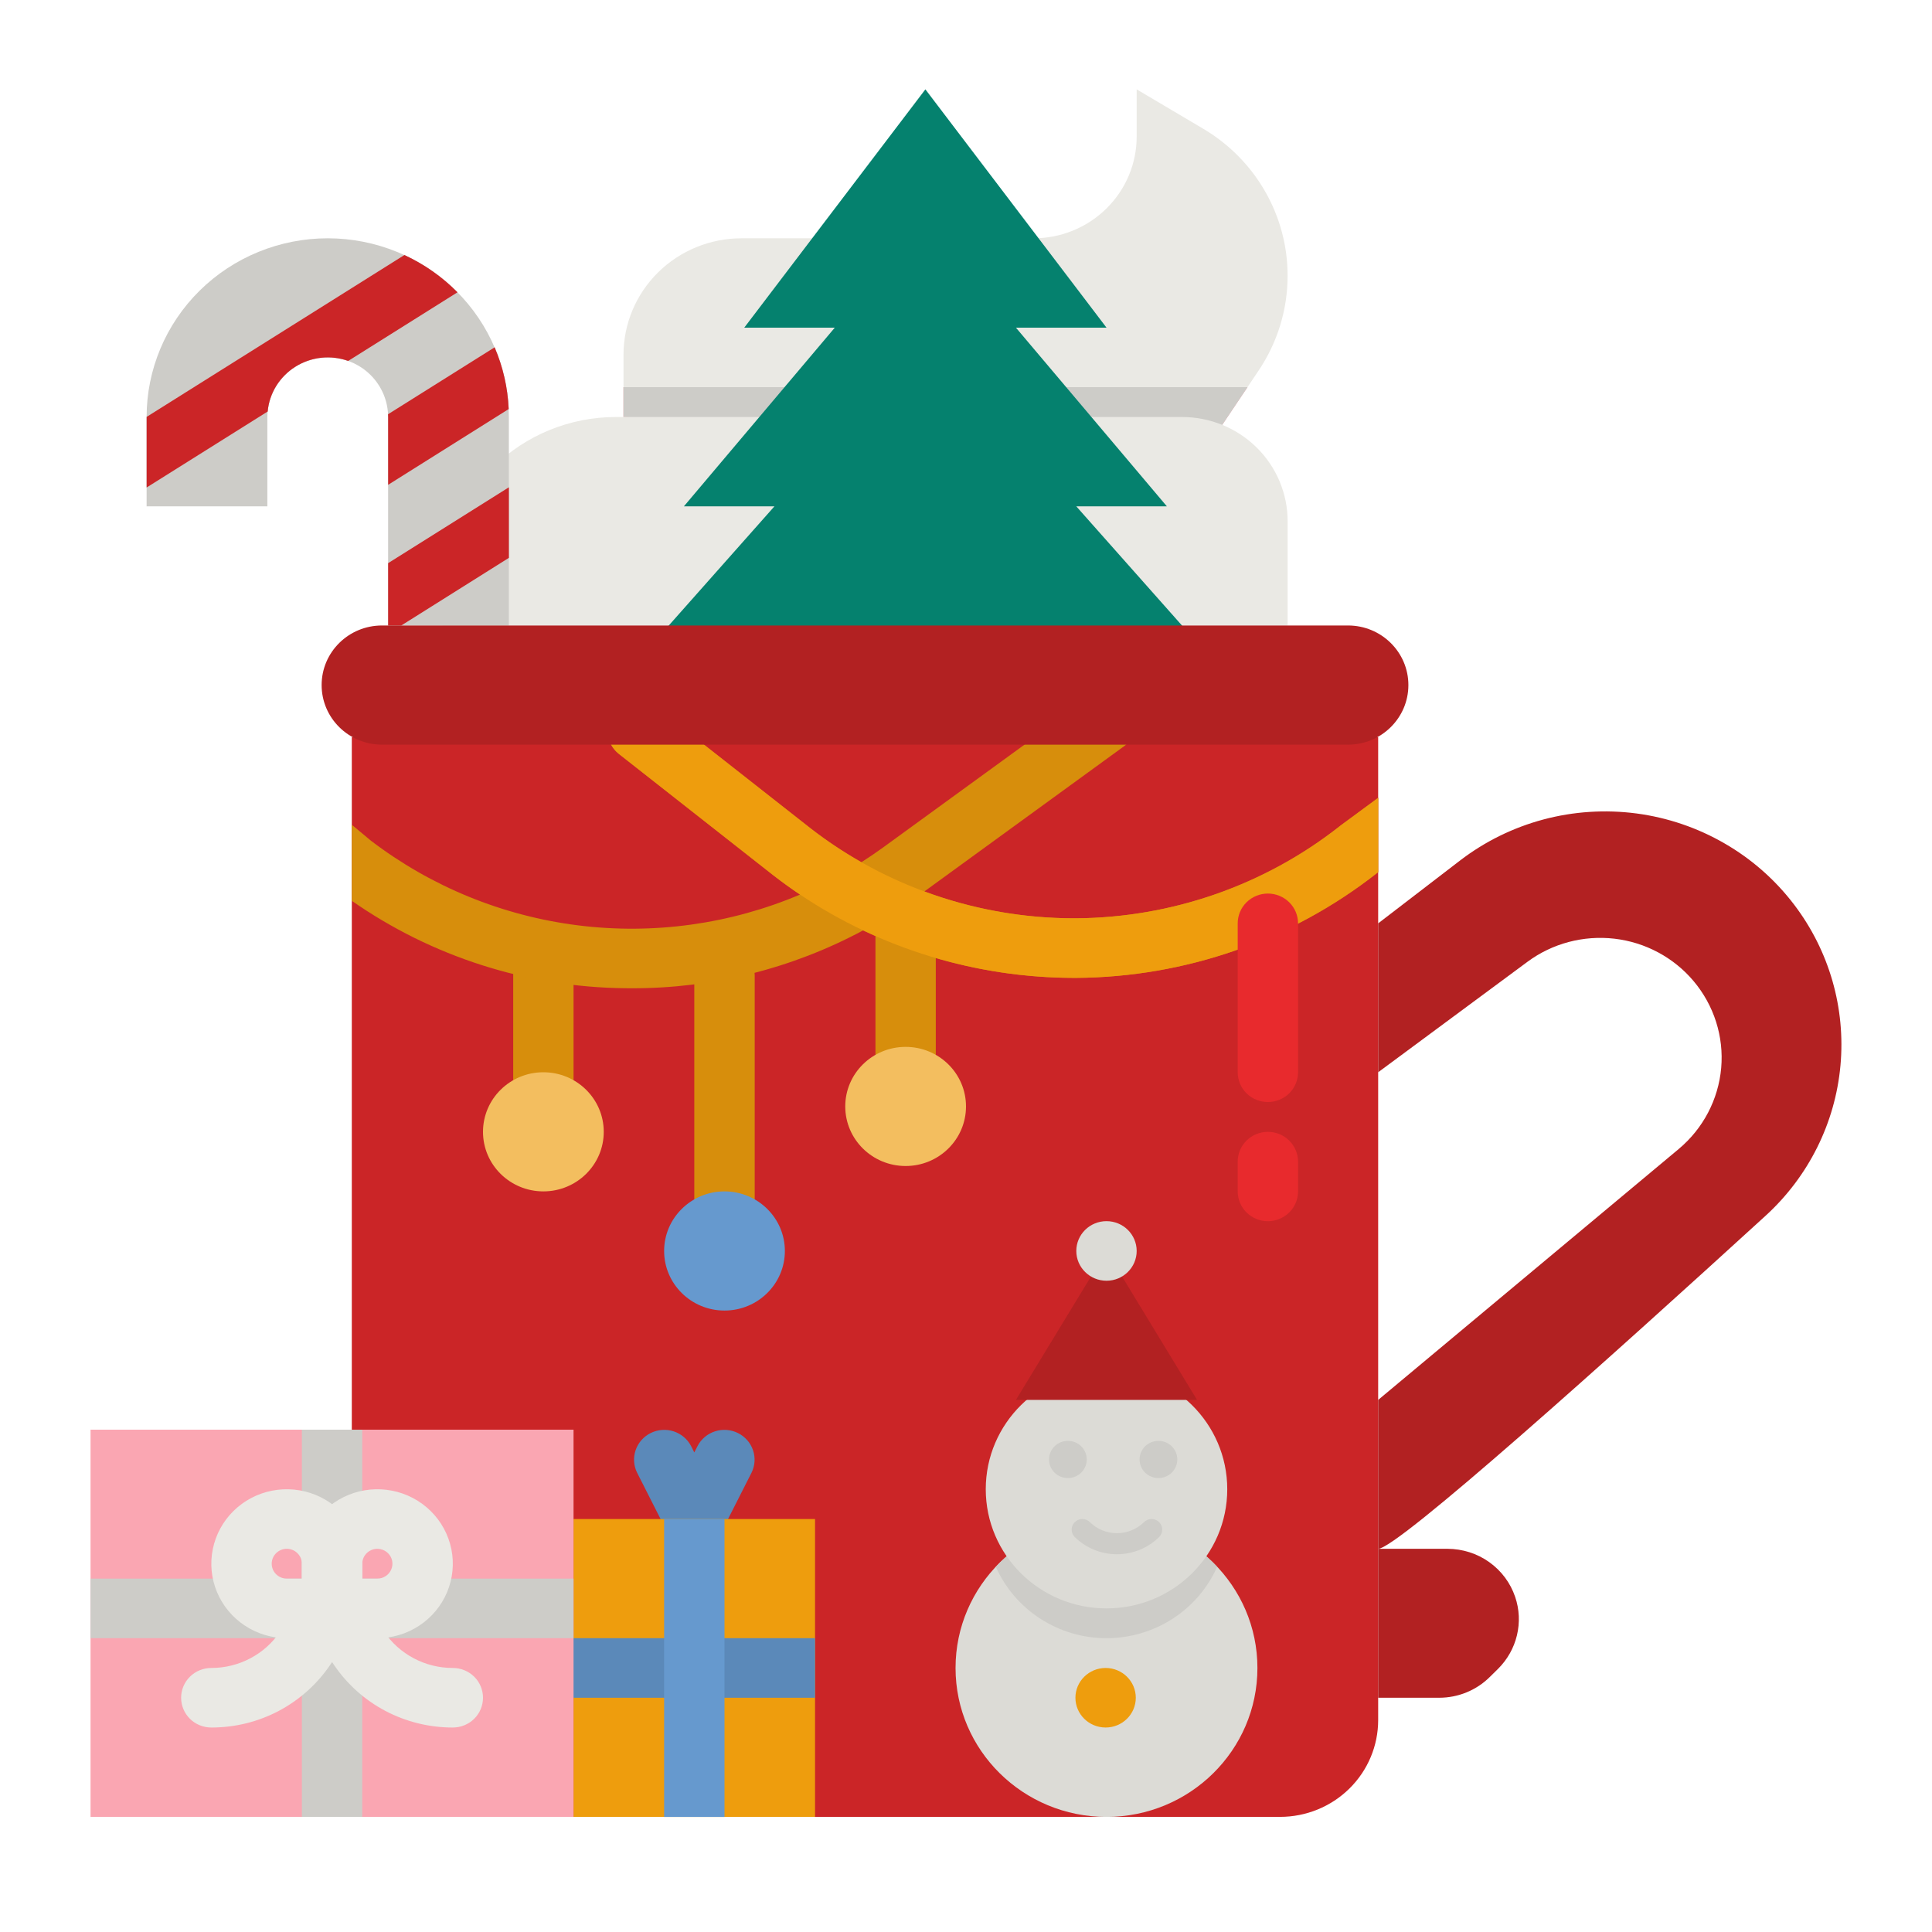 <?xml version="1.0" encoding="UTF-8"?> <svg xmlns="http://www.w3.org/2000/svg" width="44" height="44" viewBox="0 0 44 44" fill="none"><path d="M14.2 9.497V8.079C14.2 7.376 14.483 6.701 14.987 6.204C15.491 5.706 16.175 5.427 16.888 5.427H23.54C24.162 5.427 24.759 5.183 25.199 4.748C25.64 4.314 25.887 3.725 25.887 3.111V2.035L27.404 2.933C27.99 3.28 28.474 3.77 28.811 4.357C29.148 4.944 29.325 5.606 29.324 6.28C29.325 7.051 29.093 7.804 28.66 8.445L27.5 10.175L14.2 9.497Z" fill="#EAE9E4"></path><path d="M28.41 8.818L27.5 10.175L14.199 9.497V8.818H28.41Z" fill="#FAA6B2"></path><path d="M28.41 8.818L27.5 10.175L14.199 9.497V8.818H28.41Z" fill="#CDCCC8"></path><path d="M29.153 41.378H10.247C9.654 41.378 9.086 41.146 8.667 40.732C8.248 40.319 8.012 39.758 8.012 39.174V16.789H31.387V39.174C31.387 39.758 31.152 40.319 30.733 40.732C30.314 41.146 29.745 41.378 29.153 41.378Z" fill="#CB2527"></path><path d="M15.812 35.273C15.685 35.273 15.56 35.238 15.451 35.172C15.342 35.105 15.255 35.011 15.198 34.898L14.51 33.541C14.43 33.381 14.418 33.195 14.476 33.026C14.534 32.856 14.658 32.716 14.82 32.636C14.982 32.556 15.17 32.542 15.342 32.598C15.514 32.654 15.658 32.775 15.74 32.935L15.812 33.078L15.885 32.935C15.967 32.775 16.11 32.654 16.283 32.598C16.455 32.542 16.643 32.556 16.805 32.636C16.967 32.716 17.091 32.856 17.149 33.026C17.207 33.195 17.195 33.381 17.115 33.541L16.427 34.898C16.37 35.011 16.282 35.105 16.174 35.172C16.065 35.238 15.94 35.273 15.812 35.273Z" fill="#5B89B9"></path><path d="M13.062 34.595H18.562V41.379H13.062V34.595Z" fill="#EE9D0D"></path><path d="M11.688 37.308H18.562V38.665H11.688V37.308Z" fill="#5B89B9"></path><path d="M33.251 19.598L31.387 21.029V24.42L34.786 21.905C35.353 21.485 36.062 21.297 36.766 21.378C37.469 21.459 38.115 21.804 38.568 22.341C39.035 22.894 39.262 23.606 39.199 24.323C39.135 25.041 38.787 25.704 38.23 26.169L31.387 31.882V35.273C31.825 35.273 36.711 30.883 40.211 27.687C41.188 26.795 41.795 25.577 41.915 24.269C42.035 22.96 41.66 21.655 40.861 20.604C40.432 20.039 39.894 19.565 39.277 19.209C38.661 18.852 37.978 18.62 37.27 18.526C36.561 18.433 35.841 18.479 35.151 18.663C34.461 18.847 33.815 19.165 33.251 19.598ZM31.387 35.273H32.967C33.307 35.274 33.64 35.379 33.916 35.576C34.193 35.773 34.399 36.05 34.507 36.369C34.603 36.651 34.617 36.954 34.547 37.244C34.478 37.533 34.328 37.798 34.115 38.009L33.925 38.196C33.621 38.496 33.208 38.665 32.777 38.665H31.387V35.273Z" fill="#B22122"></path><path d="M2.062 32.56H13.062V41.378H2.062V32.56Z" fill="#FAA6B2"></path><path d="M6.875 32.56H8.25V41.378H6.875V32.56Z" fill="#CDCCC8"></path><path d="M2.062 35.952H13.062V37.308H2.062V35.952Z" fill="#CDCCC8"></path><path d="M28.875 27.812C28.693 27.812 28.518 27.74 28.389 27.613C28.26 27.486 28.188 27.313 28.188 27.134V26.455C28.188 26.275 28.26 26.103 28.389 25.976C28.518 25.848 28.693 25.777 28.875 25.777C29.057 25.777 29.232 25.848 29.361 25.976C29.49 26.103 29.562 26.275 29.562 26.455V27.134C29.562 27.313 29.49 27.486 29.361 27.613C29.232 27.74 29.057 27.812 28.875 27.812Z" fill="#E82A2D"></path><path d="M12.375 25.438C12.193 25.438 12.018 25.366 11.889 25.239C11.76 25.112 11.688 24.939 11.688 24.759V21.961C11.688 21.781 11.76 21.609 11.889 21.481C12.018 21.354 12.193 21.283 12.375 21.283C12.557 21.283 12.732 21.354 12.861 21.481C12.99 21.609 13.062 21.781 13.062 21.961V24.759C13.062 24.939 12.99 25.112 12.861 25.239C12.732 25.366 12.557 25.438 12.375 25.438ZM16.5 28.32C16.318 28.32 16.143 28.249 16.014 28.122C15.885 27.994 15.812 27.822 15.812 27.642V22.215C15.812 22.035 15.885 21.863 16.014 21.736C16.143 21.609 16.318 21.537 16.5 21.537C16.682 21.537 16.857 21.609 16.986 21.736C17.115 21.863 17.188 22.035 17.188 22.215V27.642C17.188 27.822 17.115 27.994 16.986 28.122C16.857 28.249 16.682 28.32 16.5 28.32Z" fill="#D78E0C"></path><path d="M12.375 27.133C13.134 27.133 13.75 26.526 13.75 25.777C13.75 25.027 13.134 24.42 12.375 24.42C11.616 24.42 11 25.027 11 25.777C11 26.526 11.616 27.133 12.375 27.133Z" fill="#F3BE5F"></path><path d="M20.625 25.199C20.443 25.199 20.268 25.127 20.139 25C20.01 24.873 19.938 24.7 19.938 24.52V21.028C19.938 20.849 20.01 20.676 20.139 20.549C20.268 20.422 20.443 20.35 20.625 20.35C20.807 20.35 20.982 20.422 21.111 20.549C21.24 20.676 21.312 20.849 21.312 21.028V24.52C21.312 24.7 21.24 24.873 21.111 25C20.982 25.127 20.807 25.199 20.625 25.199Z" fill="#D78E0C"></path><path d="M20.625 26.555C21.384 26.555 22 25.948 22 25.198C22 24.449 21.384 23.842 20.625 23.842C19.866 23.842 19.25 24.449 19.25 25.198C19.25 25.948 19.866 26.555 20.625 26.555Z" fill="#F3BE5F"></path><path d="M16.5 29.847C17.259 29.847 17.875 29.239 17.875 28.49C17.875 27.741 17.259 27.133 16.5 27.133C15.741 27.133 15.125 27.741 15.125 28.49C15.125 29.239 15.741 29.847 16.5 29.847Z" fill="#6699CE"></path><path d="M29.325 14.245V11.871C29.325 11.241 29.071 10.637 28.62 10.192C28.169 9.747 27.557 9.497 26.919 9.497H14.028C12.979 9.497 11.974 9.908 11.233 10.639C10.491 11.37 10.075 12.363 10.075 13.397V14.245H29.325Z" fill="#EAE9E4"></path><path d="M27.95 15.408L24.512 11.532H26.575L23.137 7.462H25.2L21.075 2.035L16.95 7.462H19.012L15.575 11.532H17.637L14.2 15.408H27.95Z" fill="#05816E"></path><path d="M25.2 41.379C27.098 41.379 28.637 39.86 28.637 37.987C28.637 36.114 27.098 34.595 25.2 34.595C23.301 34.595 21.762 36.114 21.762 37.987C21.762 39.86 23.301 41.379 25.2 41.379Z" fill="#DCDBD6"></path><path d="M27.72 35.682C27.506 36.166 27.153 36.577 26.705 36.866C26.258 37.155 25.734 37.309 25.2 37.309C24.665 37.309 24.141 37.155 23.694 36.866C23.246 36.577 22.893 36.166 22.679 35.682C23 35.339 23.39 35.066 23.824 34.879C24.258 34.692 24.726 34.595 25.2 34.595C25.673 34.595 26.141 34.692 26.575 34.879C27.009 35.066 27.398 35.339 27.72 35.682Z" fill="#CDCCC8"></path><path d="M25.2 36.63C26.718 36.63 27.95 35.415 27.95 33.916C27.95 32.418 26.718 31.203 25.2 31.203C23.681 31.203 22.45 32.418 22.45 33.916C22.45 35.415 23.681 36.63 25.2 36.63Z" fill="#DCDBD6"></path><path d="M25.2 28.49L23.137 31.882H27.262L25.2 28.49Z" fill="#B22122"></path><path d="M25.18 39.343C25.559 39.343 25.867 39.04 25.867 38.665C25.867 38.291 25.559 37.987 25.18 37.987C24.8 37.987 24.492 38.291 24.492 38.665C24.492 39.04 24.8 39.343 25.18 39.343Z" fill="#EE9D0D"></path><path d="M3.339 9.497V11.532H6.089V9.497C6.089 9.137 6.234 8.792 6.492 8.537C6.75 8.283 7.1 8.14 7.464 8.14C7.829 8.14 8.179 8.283 8.436 8.537C8.694 8.792 8.839 9.137 8.839 9.497V14.245H11.589V9.497C11.589 8.417 11.155 7.382 10.381 6.619C9.607 5.856 8.558 5.427 7.464 5.427C6.37 5.427 5.321 5.856 4.547 6.619C3.774 7.382 3.339 8.417 3.339 9.497Z" fill="#CDCCC8"></path><path d="M10.419 6.657L7.93 8.22C7.733 8.15 7.522 8.125 7.313 8.148C7.104 8.171 6.904 8.241 6.727 8.352C6.55 8.463 6.401 8.613 6.291 8.79C6.182 8.967 6.115 9.166 6.096 9.372L3.34 11.102V9.494L9.21 5.808C9.662 6.017 10.071 6.304 10.419 6.657ZM8.84 9.497C8.84 9.475 8.839 9.454 8.838 9.434L11.265 7.91C11.456 8.356 11.565 8.832 11.585 9.316L8.84 11.041V9.497ZM11.589 11.098V12.705L9.139 14.245H8.84V12.825L11.589 11.098Z" fill="#CDCCC8"></path><path d="M11.589 11.098V12.705L9.139 14.245H8.84V12.825L11.589 11.098ZM8.84 11.041V9.497C8.84 9.475 8.839 9.454 8.838 9.434L11.265 7.91C11.456 8.356 11.565 8.832 11.585 9.316L8.84 11.041ZM10.419 6.657L7.93 8.22C7.733 8.15 7.522 8.125 7.313 8.148C7.104 8.171 6.904 8.241 6.727 8.352C6.55 8.463 6.401 8.613 6.291 8.79C6.182 8.967 6.115 9.166 6.096 9.372L3.34 11.102V9.494L9.21 5.808C9.662 6.017 10.071 6.304 10.419 6.657Z" fill="#CB2527"></path><path d="M31.387 18.17V19.864L31.358 19.885C29.408 21.416 26.994 22.256 24.503 22.27H24.455C22.794 22.268 21.155 21.899 19.657 21.189C18.041 22.058 16.229 22.511 14.389 22.507C14.334 22.507 14.281 22.506 14.227 22.506C11.998 22.481 9.831 21.786 8.012 20.515V18.783L8.445 19.144C9.815 20.191 11.444 20.858 13.162 21.074C14.881 21.29 16.628 21.048 18.22 20.373C18.014 20.235 17.813 20.09 17.617 19.938L14.093 17.168C13.971 17.073 13.885 16.939 13.851 16.789H15.817L18.471 18.874C18.834 19.155 19.217 19.41 19.617 19.637C19.785 19.53 19.951 19.417 20.114 19.299L23.566 16.789H25.792C25.744 16.867 25.682 16.935 25.608 16.989L21.052 20.302C22.14 20.706 23.293 20.913 24.455 20.914H24.497C26.682 20.901 28.799 20.163 30.508 18.819C30.514 18.814 30.519 18.809 30.525 18.805L31.387 18.17Z" fill="#D78E0C"></path><path d="M31.387 19.864L31.358 19.885C29.408 21.416 26.994 22.256 24.503 22.271H24.455C22.231 22.267 20.059 21.607 18.22 20.373C18.014 20.235 17.813 20.09 17.617 19.938L14.093 17.169C13.953 17.056 13.864 16.893 13.845 16.716C13.825 16.538 13.878 16.361 13.99 16.221C14.103 16.082 14.266 15.992 14.446 15.97C14.625 15.949 14.806 15.998 14.949 16.107L15.817 16.789L18.471 18.874C20.18 20.193 22.286 20.911 24.455 20.914H24.497C26.682 20.901 28.799 20.163 30.508 18.819C30.514 18.814 30.519 18.809 30.525 18.805L31.387 18.17V19.864Z" fill="#EE9D0D"></path><path d="M30.7 14.245H8.7C7.94 14.245 7.325 14.852 7.325 15.602C7.325 16.351 7.94 16.959 8.7 16.959H30.7C31.459 16.959 32.075 16.351 32.075 15.602C32.075 14.852 31.459 14.245 30.7 14.245Z" fill="#B22122"></path><path d="M28.875 25.098C28.693 25.098 28.518 25.027 28.389 24.9C28.26 24.773 28.188 24.6 28.188 24.42V21.028C28.188 20.849 28.26 20.676 28.389 20.549C28.518 20.422 28.693 20.35 28.875 20.35C29.057 20.35 29.232 20.422 29.361 20.549C29.49 20.676 29.562 20.849 29.562 21.028V24.42C29.562 24.6 29.49 24.773 29.361 24.9C29.232 25.027 29.057 25.098 28.875 25.098Z" fill="#E82A2D"></path><path d="M15.125 34.595H16.5V41.379H15.125V34.595Z" fill="#6699CE"></path><path d="M10.312 39.343C9.776 39.344 9.248 39.213 8.775 38.964C8.303 38.714 7.9 38.353 7.603 37.912L6.99 37.006C6.891 36.856 6.855 36.674 6.891 36.498C6.927 36.322 7.032 36.168 7.183 36.069C7.334 35.969 7.519 35.933 7.698 35.967C7.876 36.002 8.033 36.105 8.134 36.254L8.747 37.16C8.918 37.414 9.151 37.623 9.424 37.767C9.698 37.912 10.003 37.987 10.312 37.987C10.495 37.987 10.67 38.058 10.799 38.185C10.928 38.312 11 38.485 11 38.665C11 38.845 10.928 39.017 10.799 39.145C10.67 39.272 10.495 39.343 10.312 39.343Z" fill="#EAE9E4"></path><path d="M7.562 37.308H6.531C6.191 37.308 5.859 37.209 5.576 37.022C5.294 36.836 5.073 36.571 4.943 36.261C4.813 35.951 4.779 35.611 4.846 35.282C4.912 34.953 5.076 34.65 5.316 34.413C5.556 34.176 5.863 34.014 6.196 33.949C6.529 33.884 6.875 33.917 7.189 34.046C7.503 34.174 7.771 34.391 7.96 34.67C8.149 34.949 8.25 35.277 8.25 35.612V36.63C8.25 36.81 8.178 36.982 8.049 37.109C7.92 37.237 7.745 37.308 7.562 37.308ZM6.531 35.273C6.44 35.273 6.353 35.309 6.288 35.373C6.224 35.436 6.188 35.522 6.188 35.612C6.188 35.702 6.224 35.789 6.288 35.852C6.353 35.916 6.44 35.952 6.531 35.952H6.875V35.612C6.875 35.522 6.839 35.436 6.774 35.373C6.71 35.309 6.622 35.273 6.531 35.273Z" fill="#EAE9E4"></path><path d="M8.594 37.308H7.562C7.38 37.308 7.205 37.237 7.076 37.109C6.947 36.982 6.875 36.81 6.875 36.63V35.612C6.875 35.277 6.976 34.949 7.165 34.67C7.354 34.391 7.622 34.174 7.936 34.046C8.25 33.917 8.596 33.884 8.929 33.949C9.262 34.014 9.569 34.176 9.809 34.413C10.05 34.65 10.213 34.953 10.28 35.282C10.346 35.611 10.312 35.951 10.182 36.261C10.052 36.571 9.831 36.836 9.549 37.022C9.266 37.209 8.934 37.308 8.594 37.308ZM8.25 35.952H8.594C8.662 35.952 8.728 35.932 8.785 35.894C8.841 35.857 8.885 35.804 8.911 35.742C8.937 35.68 8.944 35.612 8.931 35.546C8.918 35.48 8.885 35.42 8.837 35.373C8.789 35.325 8.727 35.293 8.661 35.28C8.594 35.267 8.525 35.273 8.462 35.299C8.399 35.325 8.346 35.368 8.308 35.424C8.27 35.48 8.25 35.545 8.25 35.612V35.952Z" fill="#EAE9E4"></path><path d="M4.812 39.343C4.63 39.343 4.455 39.272 4.326 39.145C4.197 39.017 4.125 38.845 4.125 38.665C4.125 38.485 4.197 38.313 4.326 38.185C4.455 38.058 4.63 37.987 4.812 37.987C5.122 37.987 5.427 37.912 5.701 37.767C5.974 37.623 6.207 37.415 6.378 37.16L6.99 36.254C7.04 36.179 7.105 36.115 7.18 36.065C7.255 36.015 7.339 35.98 7.428 35.962C7.517 35.944 7.608 35.944 7.697 35.962C7.786 35.979 7.871 36.013 7.946 36.063C8.021 36.112 8.086 36.176 8.136 36.25C8.187 36.325 8.222 36.408 8.239 36.496C8.257 36.584 8.256 36.674 8.238 36.761C8.22 36.849 8.185 36.932 8.134 37.006L7.522 37.913C7.225 38.353 6.822 38.714 6.35 38.964C5.877 39.214 5.349 39.344 4.812 39.343Z" fill="#EAE9E4"></path><path d="M26.383 33.662C26.62 33.662 26.812 33.473 26.812 33.238C26.812 33.004 26.62 32.815 26.383 32.815C26.145 32.815 25.953 33.004 25.953 33.238C25.953 33.473 26.145 33.662 26.383 33.662Z" fill="#CDCCC8"></path><path d="M24.32 33.662C24.558 33.662 24.75 33.473 24.75 33.238C24.75 33.004 24.558 32.815 24.32 32.815C24.083 32.815 23.891 33.004 23.891 33.238C23.891 33.473 24.083 33.662 24.32 33.662Z" fill="#CDCCC8"></path><path d="M24.821 34.665C24.985 34.827 25.206 34.917 25.438 34.917C25.669 34.917 25.89 34.827 26.054 34.665C26.076 34.643 26.103 34.626 26.133 34.613C26.162 34.601 26.194 34.595 26.226 34.595C26.274 34.595 26.321 34.609 26.361 34.636C26.401 34.662 26.432 34.7 26.45 34.743C26.469 34.787 26.473 34.835 26.464 34.882C26.455 34.928 26.432 34.971 26.398 35.005C26.143 35.256 25.798 35.397 25.438 35.397C25.077 35.397 24.732 35.256 24.477 35.005C24.444 34.971 24.42 34.928 24.411 34.882C24.402 34.835 24.406 34.787 24.425 34.743C24.443 34.7 24.474 34.662 24.514 34.636C24.554 34.609 24.601 34.595 24.649 34.595C24.681 34.595 24.713 34.601 24.742 34.613C24.772 34.626 24.799 34.643 24.821 34.665Z" fill="#CDCCC8"></path><path d="M25.2 29.168C25.579 29.168 25.887 28.864 25.887 28.49C25.887 28.115 25.579 27.811 25.2 27.811C24.82 27.811 24.512 28.115 24.512 28.49C24.512 28.864 24.82 29.168 25.2 29.168Z" fill="#DCDBD6"></path></svg> 